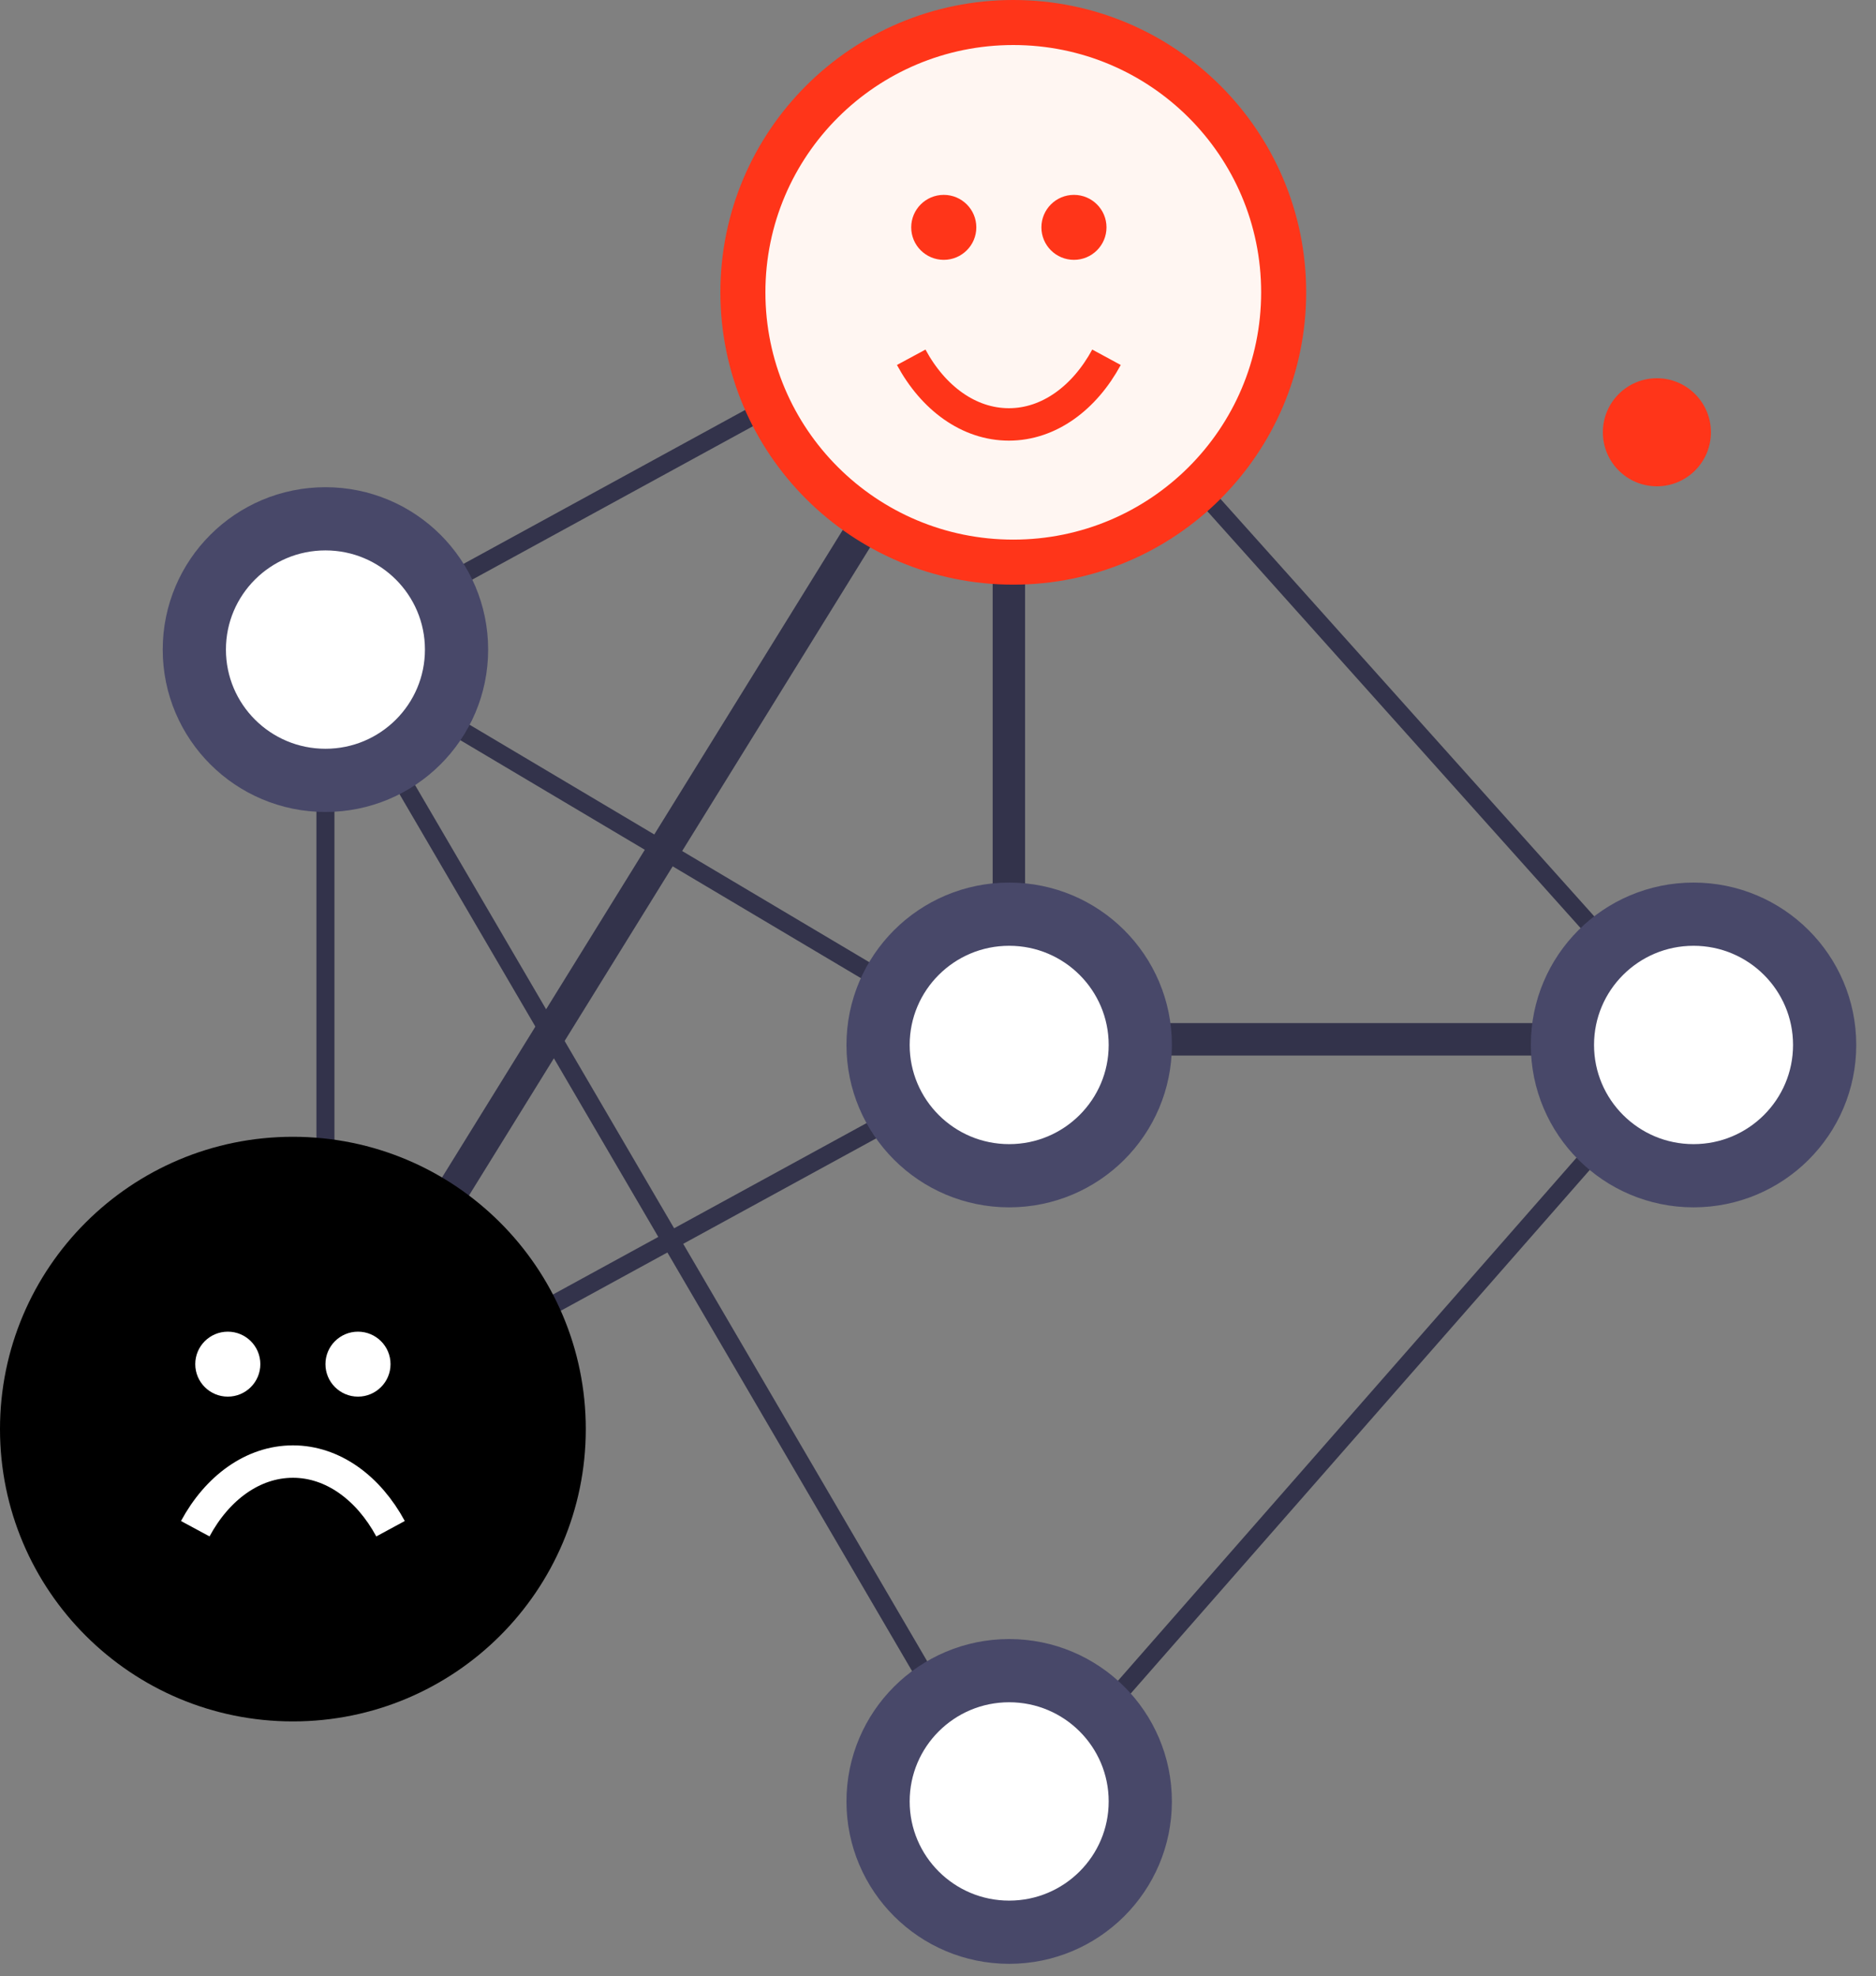 <?xml version="1.0" encoding="UTF-8"?> <svg xmlns="http://www.w3.org/2000/svg" width="75" height="79" viewBox="0 0 75 79" fill="none"><rect x="0" y="0" width="75" height="79" fill="#808080" stroke="none"/> <path d="M13.011 25.967L40.333 72.708L67.655 41.547L40.333 11.036L13.011 25.967ZM13.011 25.967L40.333 42.197L13.011 57.128V21.423V25.967Z" stroke="#33334B" stroke-width="0.72" stroke-linecap="square"></path> <path d="M13.011 55.83L40.333 11.685V41.547H67.655" stroke="#33334B" stroke-width="1.296"></path> <path d="M13.011 31.195C15.905 31.195 18.252 28.855 18.252 25.967C18.252 23.08 15.905 20.739 13.011 20.739C10.116 20.739 7.769 23.08 7.769 25.967C7.769 28.855 10.116 31.195 13.011 31.195Z" fill="white" stroke="#484869" stroke-width="2.527"></path> <path d="M40.51 22.471C46.479 22.471 51.319 17.642 51.319 11.685C51.319 5.729 46.479 0.9 40.51 0.9C34.54 0.9 29.7 5.729 29.7 11.685C29.7 17.642 34.54 22.471 40.51 22.471Z" fill="#FFF6F2" stroke="#FF3519" stroke-width="1.8"></path> <path d="M36.429 14.282C37.306 15.908 38.729 16.966 40.335 16.966C41.938 16.966 43.359 15.903 44.236 14.282" stroke="#FF3519" stroke-width="1.296"></path> <path d="M37.73 10.387C38.449 10.387 39.032 9.806 39.032 9.089C39.032 8.371 38.449 7.79 37.73 7.79C37.012 7.79 36.429 8.371 36.429 9.089C36.429 9.806 37.012 10.387 37.73 10.387Z" fill="#FF3519"></path> <path d="M42.935 10.387C43.653 10.387 44.236 9.806 44.236 9.089C44.236 8.371 43.653 7.79 42.935 7.79C42.216 7.79 41.634 8.371 41.634 9.089C41.634 9.806 42.216 10.387 42.935 10.387Z" fill="#FF3519"></path> <path d="M11.71 68.813C18.176 68.813 23.419 63.581 23.419 57.128C23.419 50.674 18.176 45.443 11.71 45.443C5.243 45.443 0 50.674 0 57.128C0 63.581 5.243 68.813 11.71 68.813Z" fill="black"></path> <path d="M40.345 47C43.24 47 45.587 44.659 45.587 41.772C45.587 38.884 43.24 36.544 40.345 36.544C37.45 36.544 35.104 38.884 35.104 41.772C35.104 44.659 37.45 47 40.345 47Z" fill="white" stroke="#484869" stroke-width="2.527"></path> <path d="M67.705 47C70.6 47 72.947 44.659 72.947 41.772C72.947 38.884 70.6 36.544 67.705 36.544C64.81 36.544 62.464 38.884 62.464 41.772C62.464 44.659 64.81 47 67.705 47Z" fill="white" stroke="#484869" stroke-width="2.527"></path> <path d="M66.24 19.44C67.433 19.44 68.4 18.473 68.4 17.28C68.4 16.087 67.433 15.12 66.24 15.12C65.047 15.12 64.08 16.087 64.08 17.28C64.08 18.473 65.047 19.44 66.24 19.44Z" fill="#FF3519"></path> <path d="M40.345 77.24C43.24 77.24 45.587 74.899 45.587 72.012C45.587 69.124 43.24 66.784 40.345 66.784C37.45 66.784 35.104 69.124 35.104 72.012C35.104 74.899 37.45 77.24 40.345 77.24Z" fill="white" stroke="#484869" stroke-width="2.527"></path> <path d="M7.806 61.11C8.683 59.484 10.105 58.426 11.712 58.426C13.315 58.426 14.736 59.489 15.613 61.11" stroke="white" stroke-width="1.296"></path> <path d="M9.107 55.83C9.826 55.83 10.408 55.248 10.408 54.531C10.408 53.814 9.826 53.233 9.107 53.233C8.389 53.233 7.806 53.814 7.806 54.531C7.806 55.248 8.389 55.83 9.107 55.83Z" fill="white"></path> <path d="M14.312 55.83C15.03 55.83 15.613 55.248 15.613 54.531C15.613 53.814 15.03 53.233 14.312 53.233C13.593 53.233 13.011 53.814 13.011 54.531C13.011 55.248 13.593 55.83 14.312 55.83Z" fill="white"></path> </svg> 